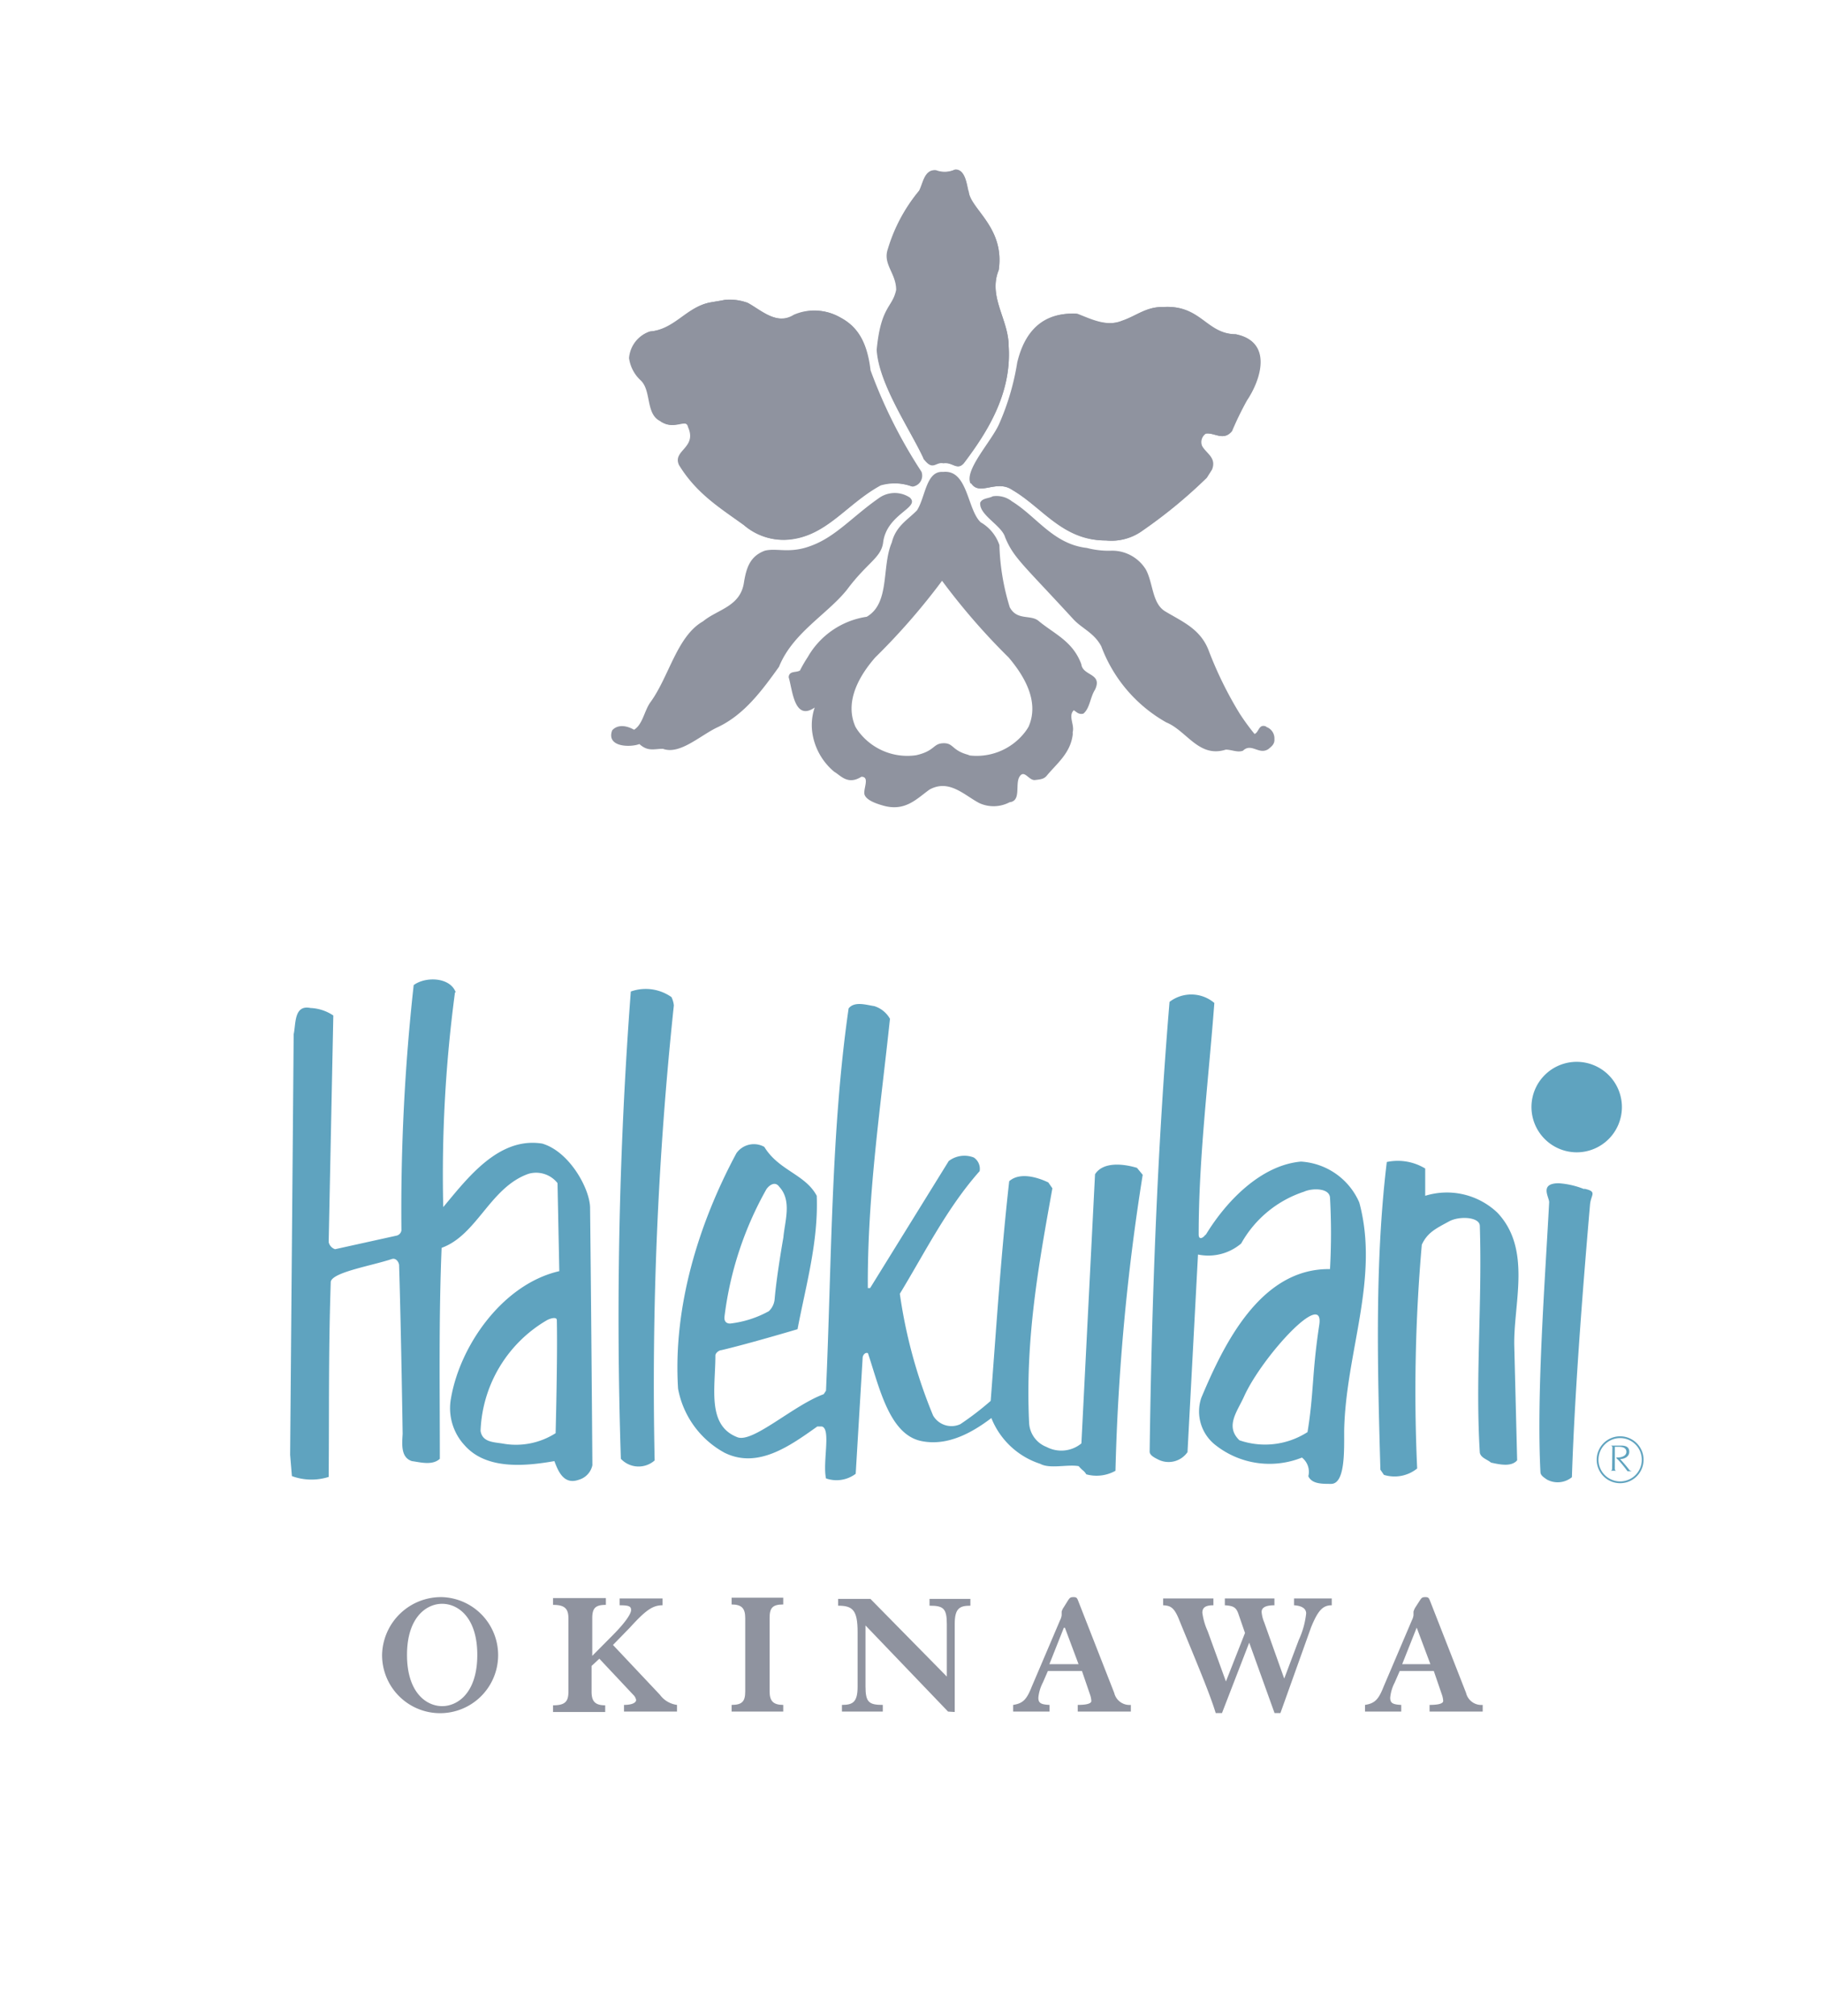 <svg id="ロゴ" xmlns="http://www.w3.org/2000/svg" xmlns:xlink="http://www.w3.org/1999/xlink" viewBox="0 0 133.76 147.95"><defs><style>.cls-1{fill:none;}.cls-2{clip-path:url(#clip-path);}.cls-3,.cls-4{fill:#5fa3bf;}.cls-3,.cls-6{fill-rule:evenodd;}.cls-5{clip-path:url(#clip-path-2);}.cls-6,.cls-7{fill:#8f939f;}</style><clipPath id="clip-path"><rect class="cls-1" width="133.76" height="147.95"/></clipPath><clipPath id="clip-path-2"><rect class="cls-1" x="21.26" y="12.42" width="99.41" height="113.29"/></clipPath></defs><title>ベクトルスマートオブジェクト</title><g class="cls-2"><path class="cls-3" d="M118.35,107.76c0,.16-.08.17-.16.17v0l.3,0,.22,0v0c-.08,0-.16,0-.16-.17v-1.59h.3c.28,0,.55.08.55.37s-.34.41-.6.41h-.15s0,0,0,0,0,.06.17.2a9.87,9.87,0,0,1,.66.81l.18,0,.18,0v0a.31.31,0,0,1-.26-.14c-.2-.26-.42-.51-.64-.75.32,0,.67-.18.67-.53s-.24-.46-.61-.46h-.79v0a.14.14,0,0,1,.16.16Z"/><path class="cls-4" d="M118.94,105.4a1.72,1.72,0,1,1-1.72,1.72,1.72,1.72,0,0,1,1.72-1.72m0,.13a1.59,1.59,0,1,0,1.59,1.59,1.59,1.59,0,0,0-1.59-1.59"/><path class="cls-3" d="M49.3,73.18a1.79,1.79,0,0,1,.17.6,263,263,0,0,0-1.41,33.39,1.78,1.78,0,0,1-2.48-.12,317.39,317.39,0,0,1,.73-34.29,3.28,3.28,0,0,1,3,.42"/><path class="cls-3" d="M104.63,85.75l0,2a5.38,5.38,0,0,1,5.3,1.24c2.56,2.71,1.15,6.71,1.24,9.83l.21,8.34c-.43.51-1.32.3-1.92.17-.3-.25-.73-.34-.82-.72-.34-5.43.18-10.91,0-16.64,0-.68-1.52-.75-2.26-.34-.94.51-1.59.81-2,1.71a123.36,123.36,0,0,0-.34,16.42,2.64,2.64,0,0,1-2.44.47l-.26-.38c-.21-7.4-.42-15.23.47-22.58a3.88,3.88,0,0,1,2.87.51"/><path class="cls-3" d="M116.3,87.23c1,.21.49.43.43,1.17-.39,4.52-1.11,13.15-1.33,20a1.65,1.65,0,0,1-1.84.17c-.21-.15-.47-.3-.47-.55-.3-5.75.35-14.26.64-19.8,0-.38-.74-1.39.71-1.39a6.13,6.13,0,0,1,1.86.43"/></g><g class="cls-5"><path class="cls-3" d="M112.43,81.24a3.32,3.32,0,1,1,3.31,3.32,3.33,3.33,0,0,1-3.31-3.32"/><path class="cls-3" d="M40.79,105.17s.15-5.58.09-8.29c0-.28-.49-.13-.73,0A9.83,9.83,0,0,0,35.28,105c.13.86,1,.82,1.67.94a5.41,5.41,0,0,0,3.84-.77M33.4,72.84a101.06,101.06,0,0,0-.86,15.74c1.76-2.1,4.06-5.18,7.27-4.66,2,.59,3.49,3.31,3.51,4.7.08,6.9.17,18.9.17,18.9a1.42,1.42,0,0,1-1,1.07c-1.07.38-1.49-.56-1.79-1.37-2.18.38-5,.64-6.59-1.16a4,4,0,0,1-1-3.46c.68-3.93,3.84-8.38,7.95-9.32l-.13-6.46a2,2,0,0,0-2.14-.68c-2.82,1-3.76,4.49-6.37,5.43-.21,5.09-.13,10.3-.13,15.48-.55.51-1.45.25-2.05.17-.81-.26-.73-1.2-.68-2,0,0-.11-7.55-.26-12.36,0-.21-.21-.57-.53-.47-1.57.52-4.56,1-4.49,1.74-.17,5.13-.11,9.34-.15,14.25a4.17,4.17,0,0,1-2.7-.06l-.13-1.56.26-30.87c.17-.73,0-2.18,1.24-1.92a3.23,3.23,0,0,1,1.67.55l-.34,16.63a.71.71,0,0,0,.47.52l4.53-1a.47.47,0,0,0,.34-.38,149.88,149.88,0,0,1,.9-18c.85-.64,2.65-.6,3.08.51"/></g><g class="cls-2"><path class="cls-3" d="M57.51,90.81c.11-1.22.64-2.7-.3-3.72-.3-.43-.73-.13-.94.17a25.29,25.29,0,0,0-3.08,9.34c-.06.47.26.54.45.52a7.69,7.69,0,0,0,2.8-.9,1.37,1.37,0,0,0,.43-.9c.15-1.75.64-4.51.64-4.51m7.83-16.09c-.69,6.54-1.67,13-1.63,19.8h.17l5.77-9.32a1.89,1.89,0,0,1,1.84-.26,1,1,0,0,1,.43,1c-2.39,2.69-4,5.94-5.86,9a36.74,36.74,0,0,0,2.44,8.93,1.56,1.56,0,0,0,2,.64,21.57,21.57,0,0,0,2.23-1.71c.42-5.47.76-10.81,1.36-16.12.77-.68,2.06-.3,2.87.09l.3.43c-1,5.56-2,11-1.71,17.18a2,2,0,0,0,1.28,1.8,2.32,2.32,0,0,0,2.56-.26l1-19.75c.6-.94,2.09-.77,3.08-.47l.42.51a162.94,162.94,0,0,0-2,21.72,2.84,2.84,0,0,1-2.14.26c-.19-.3-.24-.23-.56-.6-.81-.15-2.11.22-2.82-.17a5.78,5.78,0,0,1-3.59-3.36c-1.41,1.07-3.21,2.08-5.13,1.69-2.35-.47-3.08-3.89-3.93-6.45-.22-.09-.39.17-.39.34l-.51,8.51a2.34,2.34,0,0,1-2.18.34c-.26-1.2.38-3.63-.3-3.81H60c-2,1.42-4.36,3.13-6.8,1.93a6.75,6.75,0,0,1-3.42-4.7c-.38-6,1.5-12.1,4.28-17.28a1.57,1.57,0,0,1,2.05-.47c1.07,1.75,3,2,3.85,3.59.13,3.38-.81,6.63-1.41,9.79,0,0-3.59,1.07-5.6,1.54-.15,0-.43.2-.43.39,0,2.39-.64,5.13,1.62,6,1.14.43,4.11-2.35,6.33-3.16l.17-.26C61.06,92.64,61,83,62.3,74c.43-.55,1.32-.25,1.88-.17a2,2,0,0,1,1.16.94"/><path class="cls-3" d="M96.85,97.24c.42-2.73-4.22,2.35-5.52,5.24-.49,1.09-1.41,2.18-.34,3.21a5.76,5.76,0,0,0,5-.6c.47-2.87.32-4.32.86-7.85m-8.34-6.61c1.5-2.48,4.06-5.13,7-5.39a5,5,0,0,1,4.28,3c1.51,5.58-1,11-1.11,16.76,0,1.49.08,3.95-1,3.89-.66,0-1.37,0-1.63-.56a1.33,1.33,0,0,0-.47-1.37,6.4,6.4,0,0,1-6.45-1,3.13,3.13,0,0,1-.94-3.38c1.62-3.85,4.32-9.53,9.45-9.45a46.64,46.64,0,0,0,0-5.26c-.07-.72-1.35-.68-1.91-.42a8.22,8.22,0,0,0-4.61,3.8,3.72,3.72,0,0,1-3.17.81l-.77,14.5a1.69,1.69,0,0,1-2.14.55c-.3-.15-.64-.32-.64-.59.15-11,.56-22.24,1.46-33a2.62,2.62,0,0,1,3.29.08C88.72,79.3,88,84.94,88,90.58c0,.5.4.2.51,0"/></g><g class="cls-5"><path class="cls-6" d="M79.38,48.73a4.27,4.27,0,0,0-.24-.53c-.69-1.28-1.88-1.79-2.9-2.64-.58-.48-1.58,0-2.11-1A17,17,0,0,1,73.37,40,3.05,3.05,0,0,0,72,38.33c-1-.93-.94-3.89-2.76-3.7-1.26-.1-1.29,1.84-1.92,2.82-.68.7-1.55,1.15-1.85,2.36-.76,1.76-.11,4.45-1.84,5.45a6,6,0,0,0-4.32,2.94c-.2.31-.4.64-.58,1-.28.18-.8,0-.83.5.28.91.4,3.26,1.91,2.22a4,4,0,0,0-.15,2,4.59,4.59,0,0,0,1.58,2.71c.48.28,1,1,2,.37.57,0,.22.69.21,1.17s.77.77,1.33.93c1.66.5,2.51-.48,3.46-1.16,1.46-.8,2.59.45,3.67,1a2.52,2.52,0,0,0,2.21-.07c.88-.1.38-1.33.73-1.88s.68.3,1.13.25.66-.08.86-.31c.72-.88,1.73-1.63,1.91-3a1.36,1.36,0,0,0,0-.2c.15-.56-.35-1.18.08-1.61.22.13.35.33.7.25.48-.38.5-1.2.86-1.76.57-1.2-.86-1-1-1.83M71.2,55.42c-1.35-.32-1.16-.9-1.94-.88s-.6.56-2,.88a4.48,4.48,0,0,1-4.07-1.54,3.44,3.44,0,0,1-.39-.55c-.86-1.94.42-3.9,1.45-5.08a.12.12,0,0,0,0,0h0a48.67,48.67,0,0,0,4.91-5.63,48.53,48.53,0,0,0,4.89,5.63l0,0c1,1.18,2.32,3.14,1.46,5.08a3.44,3.44,0,0,1-.39.55,4.48,4.48,0,0,1-4.07,1.54"/><path class="cls-6" d="M67.77,33.63c.73,1,.89.24,1.49.37.68-.1,1,.56,1.5,0,1.71-2.26,3.52-5.1,3.29-8.57,0-2-1.53-3.64-.73-5.6.46-3.15-2.12-4.47-2.21-5.79-.13-.44-.23-1.66-1-1.6a1.81,1.81,0,0,1-1.39.05c-.83-.08-.91.9-1.21,1.48a12.09,12.09,0,0,0-2.29,4.32c-.35,1.16.62,1.81.61,3-.27,1.32-1.12,1.16-1.43,4.4.15,2.51,2.38,5.77,3.41,7.92"/></g><g class="cls-2"><path class="cls-6" d="M71.3,35.48c.62.94,1.85-.32,3,.47,2.24,1.3,3.71,3.73,6.88,3.71a3.87,3.87,0,0,0,2.68-.73,36.2,36.2,0,0,0,4.7-3.87l.38-.6c.35-.88-.43-1.18-.73-1.74a.76.76,0,0,1,.28-.9c.64-.11,1.3.58,1.92-.18a23.33,23.33,0,0,1,1.1-2.26c1.07-1.6,1.86-4.3-.81-4.85-2.23,0-2.58-2.18-5.33-2-1.26,0-2,.67-3,1-1.2.5-2.41-.13-3.37-.5-3.14-.18-4,2.26-4.32,3.56a18.24,18.24,0,0,1-1.33,4.52c-.57,1.29-2.58,3.39-2.1,4.37"/></g><g class="cls-5"><path class="cls-6" d="M48.5,30.91c1,.73,1.91-.27,2.07.45.69,1.54-1.17,1.7-.66,2.79,1.28,2.08,3,3.11,4.75,4.4a4.41,4.41,0,0,0,3,1.07c2.95-.13,4.41-2.59,7-4a3.73,3.73,0,0,1,2.33.09.81.81,0,0,0,.66-1.09,36.45,36.45,0,0,1-3.74-7.45c-.25-2.14-1-3.22-2.21-3.87a3.76,3.76,0,0,0-3.37-.18c-1.28.8-2.46-.38-3.44-.9A3.83,3.83,0,0,0,53.25,22v0c-.38.08-.76.13-1.13.2-1.71.36-2.54,2-4.37,2.12a2.24,2.24,0,0,0-1.51,1.95,2.73,2.73,0,0,0,.83,1.61c.83.73.37,2.44,1.43,3"/><path class="cls-7" d="M71.11,14c.09,1.32,2.67,2.64,2.21,5.79-.8,2,.73,3.64.73,5.6.23,3.47-1.58,6.31-3.29,8.57-.5.58-.82-.08-1.5,0-.6-.13-.76.63-1.49-.37-1-2.15-3.26-5.41-3.41-7.92.31-3.24,1.16-3.08,1.43-4.4,0-1.23-1-1.88-.61-3A12.09,12.09,0,0,1,67.47,14c.3-.58.38-1.56,1.21-1.48a1.81,1.81,0,0,0,1.39-.05c.81-.06.91,1.16,1,1.6"/></g><g class="cls-2"><path class="cls-7" d="M54.83,22.2c1,.52,2.16,1.7,3.44.9a3.76,3.76,0,0,1,3.37.18c1.26.65,2,1.73,2.21,3.87a36.45,36.45,0,0,0,3.74,7.45.81.81,0,0,1-.66,1.09,3.73,3.73,0,0,0-2.33-.09c-2.56,1.43-4,3.89-7,4a4.41,4.41,0,0,1-3-1.07c-1.8-1.29-3.47-2.32-4.75-4.4-.51-1.09,1.35-1.25.66-2.79-.16-.72-1,.28-2.07-.45-1.06-.55-.6-2.26-1.43-3a2.73,2.73,0,0,1-.83-1.61,2.24,2.24,0,0,1,1.51-1.95c1.83-.16,2.66-1.76,4.37-2.12.37-.07.75-.12,1.13-.2v0a3.83,3.83,0,0,1,1.58.18"/><path class="cls-7" d="M90.74,24.53c2.67.55,1.88,3.25.81,4.85a23.33,23.33,0,0,0-1.1,2.26c-.62.76-1.28.07-1.92.18a.75.75,0,0,0-.28.9c.3.56,1.08.86.73,1.74l-.38.6a36.2,36.2,0,0,1-4.7,3.87,3.87,3.87,0,0,1-2.68.73c-3.17,0-4.64-2.41-6.88-3.71-1.19-.79-2.42.47-3-.48s1.53-3.07,2.1-4.36a18.24,18.24,0,0,0,1.33-4.52c.35-1.3,1.18-3.74,4.32-3.57,1,.38,2.17,1,3.37.51,1-.36,1.73-1.06,3-1,2.75-.15,3.1,2,5.33,2"/><path class="cls-7" d="M66.77,36.49c.88.77-1.69,1.18-1.94,3.35-.16,1.1-1.17,1.45-2.64,3.42-1.44,1.81-4,3.18-5,5.67-1.31,1.83-2.61,3.57-4.58,4.47-1.25.61-2.72,2-3.94,1.55-.66,0-1.1.22-1.73-.35-.63.25-2.45.25-2-1,.2-.25.73-.54,1.61-.05.65-.4.75-1.43,1.23-2.06,1.35-1.88,1.93-4.82,3.84-5.9,1.06-.88,2.75-1.07,3-2.87.18-1.09.46-1.91,1.53-2.31.91-.22,1.85.25,3.45-.38,1.76-.66,3-2.13,4.87-3.44a2,2,0,0,1,2.29-.1"/><path class="cls-7" d="M92.92,53.3c-.52-.18-.5.45-.82.56A16.76,16.76,0,0,1,91,52.35a27.87,27.87,0,0,1-2.28-4.65c-.61-1.56-1.94-2.09-3.15-2.82-1-.57-.9-2.08-1.45-3.09a2.91,2.91,0,0,0-2.5-1.38,6.31,6.31,0,0,1-1.83-.2c-2.46-.28-3.67-2.29-5.5-3.42a1.82,1.82,0,0,0-1.41-.37c-.3.17-.76.12-.92.47-.09.91,1.58,1.66,1.83,2.54.63,1.51,1.25,1.92,5,6,.63.69,1.53,1,2.06,2a10.69,10.69,0,0,0,4.77,5.58c1.51.62,2.39,2.63,4.37,2,.43,0,.86.23,1.26.08.63-.61,1.18.35,1.88-.13.21-.18.46-.35.43-.73a.89.89,0,0,0-.58-.88"/><path class="cls-7" d="M32.46,117.2a4.26,4.26,0,1,1-4.41,4.25,4.33,4.33,0,0,1,4.41-4.25m0,8c1.16,0,2.58-1,2.58-3.76s-1.42-3.75-2.58-3.75-2.58,1-2.58,3.75,1.41,3.76,2.58,3.76"/><path class="cls-7" d="M43.43,124.14c0,.7.25,1,1,1v.49H40.6v-.49c.88,0,1.13-.27,1.13-1v-5.37c0-.71-.25-1-1.13-1v-.5h3.88v.5c-.8,0-1,.26-1,1v2.74l1.45-1.46c1-1,1.4-1.63,1.4-1.9s-.15-.35-.84-.35v-.5h3.15v.5c-.72,0-1.23.35-2.4,1.64L45,120.71l3.45,3.66a1.85,1.85,0,0,0,1.25.74v.49H45.81v-.49c.59,0,.89-.16.89-.36a.69.69,0,0,0-.21-.38L44,121.72l-.57.53Z"/><path class="cls-7" d="M53.71,125.6v-.49c.79,0,1-.27,1-1v-5.37c0-.71-.25-1-1-1v-.5H57.5v.5c-.8,0-1,.26-1,1v5.37c0,.7.25,1,1,1v.49Z"/><path class="cls-7" d="M69.6,125.6l-6.06-6.32v4.49c0,1.15.26,1.34,1.27,1.34v.49h-3v-.49c.79,0,1.15-.19,1.15-1.34v-4c0-1.62-.36-1.94-1.43-1.94v-.5H63.9l5.61,5.7v-3.86c0-1.16-.27-1.34-1.27-1.34v-.5h3v.5c-.78,0-1.15.18-1.15,1.34v6.46Z"/><path class="cls-7" d="M74.38,125.6v-.49c.73-.11,1-.41,1.37-1.35l2.08-4.88a1,1,0,0,0,.11-.36c0-.06,0-.14,0-.19v-.06a1,1,0,0,1,.15-.32l.3-.48c.15-.23.19-.27.43-.27s.26.09.36.34l2.62,6.69a1.15,1.15,0,0,0,1.22.88v.49h-3.9v-.49c.76,0,1-.13,1-.29a1.7,1.7,0,0,0-.09-.45l-.6-1.75h-2.5l-.37.85a3,3,0,0,0-.33,1.11c0,.4.19.5.82.53v.49Zm4.8-3.48-1-2.67h-.08l-1.06,2.67Z"/><path class="cls-7" d="M89.25,125.71c-.46-1.52-1.56-4.09-2.65-6.76-.39-1-.65-1.12-1.21-1.15v-.5h3.69v.5c-.62,0-.81.19-.81.55a4.81,4.81,0,0,0,.39,1.35L90,123.39l1.4-3.56-.48-1.39c-.17-.49-.36-.6-1-.64v-.5h3.64v.5c-.77,0-.94.24-.94.49a2.48,2.48,0,0,0,.19.76l1.47,4.13,1.07-2.84a6.21,6.21,0,0,0,.54-1.94c0-.39-.37-.57-.89-.6v-.5h2.77v.5c-.64,0-1,.34-1.52,1.62L94,125.71h-.43l-1.86-5.17-2,5.17Z"/><path class="cls-7" d="M100.21,125.6v-.49c.73-.11,1-.41,1.37-1.35l2.08-4.88a1,1,0,0,0,.11-.36c0-.06,0-.14,0-.19v-.06a1.21,1.21,0,0,1,.14-.32l.31-.48c.15-.23.19-.27.43-.27s.26.09.36.34l2.62,6.69a1.15,1.15,0,0,0,1.22.88v.49h-3.9v-.49c.76,0,1-.13,1-.29a1.7,1.7,0,0,0-.09-.45l-.6-1.75h-2.5l-.37.85a3,3,0,0,0-.33,1.11c0,.4.19.5.81.53v.49Zm4.8-3.48-1-2.67H104l-1.06,2.67Z"/></g></svg>